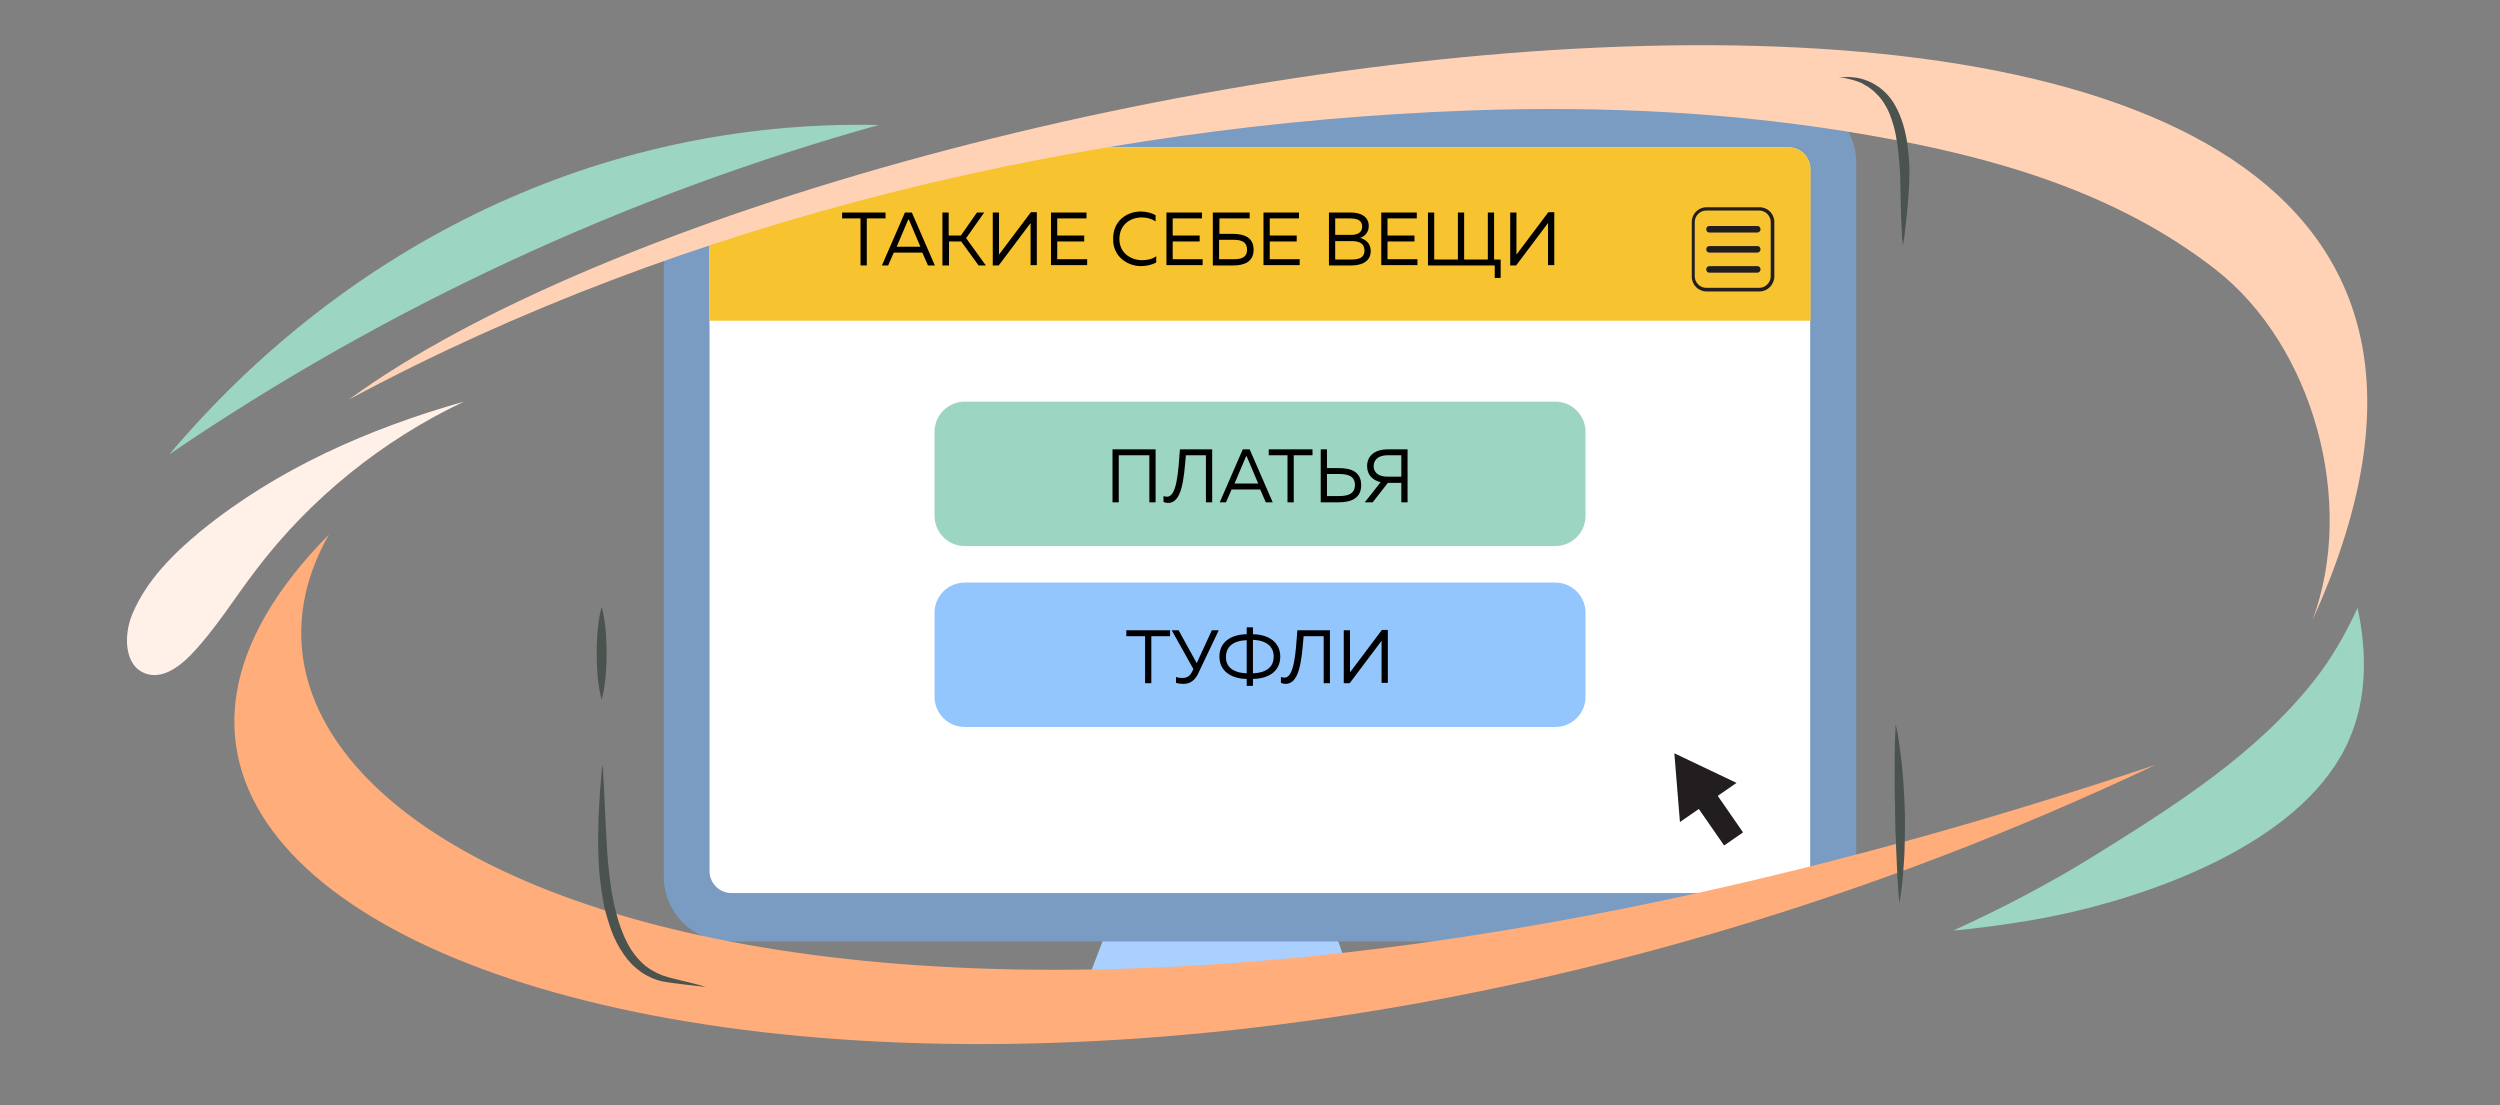 <svg version='1.2' baseProfile='tiny' xmlns='http://www.w3.org/2000/svg' viewBox='0 0 760 336' xml:space='preserve'><rect x="0" y="0" width="760" height="336" fill="#808080" stroke="none"/><switch><g><path fill='#AAD0FF' d='m412.8 303.5-8.5-24.7H338l-11 28.7z'/><path fill='#7A9CC2' d='M487.6 285.8c5.9-2.1 11.9-4 17.8-6 16.3-5.3 32.8-9.7 49.3-14.2 3.2-.9 6.4-1.7 9.6-2.6V49.5c0-10.9-8.8-19.7-19.7-19.7H380.1c-1.9.3-3.9.5-5.8.8-58.7 8.4-119.2 20.5-172.5 47.6v188.3c0 10.9 8.8 19.7 19.7 19.7h265.1c.3-.1.7-.2 1-.4z'/><path fill='#FFF' d='M543.7 44.8H314.5c-33.2 8-66.3 16.4-98.8 27.2v192.8c0 3.7 3 6.7 6.7 6.7h321.2c3.7 0 6.7-3 6.7-6.7V51.5c.1-3.7-2.9-6.7-6.6-6.7z'/><path fill='#F7C42F' d='M543.7 44.8H305.3c-29.8 8.8-59.7 17.7-89.5 26.6v26.1h334.6v-46c0-3.7-3-6.7-6.7-6.7z'/><path fill='#9CD5C2' d='M472.8 166H293.3c-5.1 0-9.2-4.1-9.2-9.2v-25.5c0-5.1 4.1-9.2 9.2-9.2h179.5c5.1 0 9.2 4.1 9.2 9.2v25.5c0 5.1-4.1 9.2-9.2 9.2z'/><path fill='#221E1F' d='m520.437 239.398 9.449 13.649-5.755 3.984-9.45-13.648z'/><path fill='#221E1F' d='M510.7 249.9 509 229l18.9 9z'/><path fill='#FFD2B5' d='M703 188.5c120-264-442.9-179.5-597-67 102.3-55.1 224.8-83.7 340.4-87.9 40.9-1.5 82 .5 122.3 7.6 37.3 6.5 74.5 17.1 104.8 40.7 29.9 23.3 42.8 71 29.5 106.6z'/><path fill='#FFAD7B' d='M655.3 232.5c-346.3 164-686.4 62.6-555.3-70-54.6 96.1 159 203 555.3 70z'/><path fill='#FFF1E8' d='M61.1 161.4c-8.5 7-16.5 15-20.8 25.1-2.8 6.5-2.6 16.1 4.1 18.3 4.9 1.7 10-2 13.6-5.7 7.5-7.8 13.2-17.2 19.8-25.8 16.5-21.8 38.5-39.5 63.2-51.2-28.9 8.2-56.7 20.4-79.9 39.3z'/><path fill='#9CD5C2' d='M51.5 138.1c65.8-44.8 139-78.7 215.6-100.1-84.3-1.8-161.4 36-215.6 100.1zM703.8 206.5c-17.8 22.8-43.1 38.7-67.4 53.8-13.7 8.5-28 15.9-42.6 22.6 12.1-1.2 24.1-2.9 35.9-5.6 29.1-6.7 71.7-22.8 84.5-52.6 5.4-12.5 5.4-26.4 2.5-39.9-3.6 7.8-7.8 15.2-12.9 21.7z'/><path d='M269.2 64.6v1.8h-5.7v14.3h-1.9V66.4H256v-1.8h13.2zM268.1 80.7l7-16.1h2.1l7 16.1h-2.1l-1.7-3.9h-8.7l-1.7 3.9h-1.9zm4.5-5.7h7.2l-3.3-7.8-.3-.6-.3.6-3.3 7.8zM286.5 80.7V64.6h1.9v7h3.7l4.9-7h2.2l-5.5 7.8 6 8.3h-2.2l-5.3-7.3h-3.7v7.3h-2zM313.3 80.7V67.8l-9.7 12.9h-1.8V64.6h1.9v12.8l9.7-12.9h1.8v16.1h-1.9zM330.3 64.6v1.8h-8.9v5.2h8.2v1.8h-8.2v5.4h9.1v1.8h-11v-16h10.8zM346.8 64.3c1.6 0 3.2.4 4.5 1.1v1.9c-1.2-.8-2.7-1.2-4.2-1.2-3.3 0-6.8 2-6.8 6.6 0 4.3 3.6 6.4 6.9 6.4 1.7 0 3.2-.4 4.3-1.2v1.9c-1.3.7-2.9 1.1-4.7 1.1-4 0-8.5-2.9-8.4-8.2-.1-5.6 4.2-8.4 8.4-8.4zM365.4 64.6v1.8h-8.9v5.2h8.2v1.8h-8.2v5.4h9.1v1.8h-11v-16h10.8zM374.9 71.1c3 0 6.2.9 6.2 4.8s-3.2 4.8-6.2 4.8h-6.2V64.6h11.2v1.8h-9.2v4.7h4.2zm.1 7.7c2 0 4.1-.3 4.1-2.9s-2.1-3-4.1-3h-4.4v5.9h4.4zM394.9 64.6v1.8H386v5.2h8.2v1.8H386v5.4h9.1v1.8h-11v-16h10.8zM410.6 64.6c3.3 0 5.5 1.4 5.5 4.1 0 2-1.3 3.2-2.6 3.6 1.3.4 3.2 1.4 3.2 4 0 3.7-3.6 4.4-5.9 4.4H404V64.6h6.6zm-.2 1.8h-4.5v5h5c1.7 0 3.2-.7 3.2-2.5 0-1.9-1.4-2.5-3.7-2.5zm.5 6.9h-5v5.6h4.5c2 0 4.4-.1 4.4-2.8-.1-2.6-2.4-2.8-3.9-2.8zM430.7 64.6v1.8h-8.9v5.2h8.2v1.8h-8.2v5.4h9.1v1.8h-11v-16h10.8zM454.4 84.5v-3.8h-20.3V64.6h1.9v14.3h7.2V64.6h1.9v14.3h7.2V64.6h1.9v14.3h2v5.6h-1.8zM470.6 80.7V67.8l-9.7 12.9h-1.8V64.6h1.9v12.8l9.7-12.9h1.8v16.1h-1.9z'/><g><path d='M338.2 152.7v-16.1h13.1v16.1h-1.9v-14.3h-9.3v14.3h-1.9zM368.5 136.6v16.1h-1.9v-14.3h-6.1c-.6 7.3-1.2 14.5-5.4 14.5-.4 0-.9-.1-1.4-.3v-1.8c.3.1.6.2 1.1.2 2.9 0 3.4-7.3 3.9-14.4h9.8zM370.8 152.7l7-16.1h2.1l7 16.1h-2.1l-1.7-3.9h-8.7l-1.7 3.9h-1.9zm4.5-5.7h7.2l-3.3-7.8-.3-.6-.3.6-3.3 7.8zM399 136.6v1.8h-5.7v14.3h-1.9v-14.3h-5.7v-1.8H399zM401.5 152.7v-16.1h1.9v5.7h3.6c3.7 0 6.8 1.1 6.8 5.2 0 4-3.1 5.2-6.8 5.2h-5.5zm1.9-1.9h3.7c2.6 0 4.8-.6 4.8-3.4 0-2.7-2.2-3.3-4.8-3.3h-3.7v6.7zM414.9 152.7l4.8-6.1c-2.3-.6-4.1-2.1-4.1-4.9 0-3.6 3-5.1 6.2-5.1h6.1v16.1H426v-5.9h-4.1l-4.6 5.9h-2.4zm6.9-7.8h4.2v-6.5h-4.2c-2.3 0-4.2 1-4.2 3.3s1.9 3.2 4.2 3.2z'/></g><g><path fill='#93C6FD' d='M472.8 221H293.3c-5.1 0-9.2-4.1-9.2-9.2v-25.5c0-5.1 4.1-9.2 9.2-9.2h179.5c5.1 0 9.2 4.1 9.2 9.2v25.5c0 5.1-4.1 9.2-9.2 9.2z'/></g><g><path d='M355.7 191.6v1.8H350v14.3h-1.9v-14.3h-5.7v-1.8h13.3zM359.7 207.9c-.7 0-1.5-.1-2.2-.3v-1.8c.5.2 1.2.3 1.8.3 1.2 0 2.3-.2 3.2-2.1l.3-.6-6.6-11.8h2.1l5.5 10 4.6-10h2.1l-5.9 12.4c-1.3 3.2-3.1 3.9-4.9 3.9zM379 208.5v-2.1c-5-.1-8.3-2.6-8.3-6.8 0-4.3 3.3-6.7 8.3-6.8v-2.1h1.9v2.1c5 .1 8.3 2.6 8.3 6.8 0 4.3-3.3 6.7-8.3 6.8v2.1H379zm0-3.8v-10.1c-4.2.2-6.3 2-6.3 5.1-.1 2.9 2 4.8 6.3 5zm1.9 0c4.2-.2 6.3-2 6.3-5.1 0-3-2.1-4.9-6.3-5.1v10.2zM404.3 191.6v16.1h-1.9v-14.3h-6.1c-.6 7.3-1.2 14.5-5.5 14.5-.4 0-.9-.1-1.4-.3v-1.8c.3.1.6.2 1.1.2 2.9 0 3.4-7.3 3.9-14.4h9.9zM420 207.7v-12.9l-9.7 12.9h-1.8v-16.1h1.9v12.8l9.7-12.9h1.8v16.1H420z'/></g><g><path fill='#221E1F' d='M534.9 88.6h-16.1c-2.5 0-4.5-2-4.5-4.5V67.5c0-2.5 2-4.5 4.5-4.5h16.1c2.5 0 4.5 2 4.5 4.5V84c0 2.5-2 4.6-4.5 4.6zM518.7 64c-1.9 0-3.5 1.6-3.5 3.5V84c0 1.9 1.6 3.5 3.5 3.5h16.1c1.9 0 3.5-1.6 3.5-3.5V67.5c0-1.9-1.6-3.5-3.5-3.5h-16.1z'/></g><g><path fill='#221E1F' d='M534.2 76.8h-14.5c-.6 0-1-.4-1-1s.4-1 1-1h14.5c.6 0 1 .4 1 1s-.5 1-1 1z'/></g><g><path fill='#221E1F' d='M534.2 70.7h-14.5c-.6 0-1-.4-1-1s.4-1 1-1h14.5c.6 0 1 .4 1 1s-.5 1-1 1z'/></g><g><path fill='#221E1F' d='M534.2 82.9h-14.5c-.6 0-1-.4-1-1s.4-1 1-1h14.5c.6 0 1 .4 1 1s-.5 1-1 1z'/></g><g><path fill='#4A534D' d='M183.1 232.3s0 .3.1 1c.1.6.2 1.5.2 2.7.2 2.3.3 5.7.5 9.7.1 2 .2 4.1.3 6.4.1 2.3.3 4.7.4 7.1.4 4.9.9 10.2 2 15.3 1.1 5.1 2.7 10.1 5.2 14.1 1.3 2 2.8 3.7 4.5 5.1 1.7 1.3 3.5 2.2 5.3 2.9 1.8.6 3.6 1 5.2 1.4 1.6.4 3 .7 4.1 1 2.3.6 3.6 1 3.6 1s-1.3-.1-3.7-.4c-1.2-.1-2.6-.3-4.2-.5s-3.4-.4-5.5-.8c-2-.5-4.2-1.4-6.2-2.8s-3.8-3.2-5.3-5.4-2.8-4.6-3.7-7.1c-.9-2.5-1.7-5.2-2.3-7.8-.5-2.7-.9-5.4-1.2-8-.3-2.6-.4-5.3-.5-7.8-.1-2.5-.1-4.9 0-7.3 0-2.3.1-4.5.2-6.5.2-4 .5-7.3.7-9.7.2-2.3.3-3.6.3-3.6z'/></g><g><path fill='#4A534D' d='m182.9 212.7-.3-1.2c-.2-.8-.4-1.9-.6-3.2-.4-2.6-.6-6.2-.6-9.7 0-3.5.2-7.1.6-9.7.2-1.3.4-2.4.6-3.2l.3-1.2.3 1.2c.2.8.4 1.9.6 3.2.4 2.6.6 6.2.6 9.7 0 3.5-.2 7.1-.6 9.7-.2 1.3-.4 2.4-.6 3.2l-.3 1.2z'/></g><g><path fill='#4A534D' d='M576.3 220.3s.2.8.5 2.3c.3 1.5.6 3.6.9 6.1.2 1.3.3 2.6.5 4.1.1 1.5.3 3 .4 4.6.1 1.6.2 3.2.3 4.9.1 1.7.1 3.4.2 5.1v5.1c0 1.7-.1 3.3-.1 4.9 0 1.6-.1 3.1-.2 4.6-.1 1.5-.2 2.8-.3 4.1-.2 2.5-.5 4.7-.7 6.1-.2 1.5-.4 2.3-.4 2.3s-.1-.9-.2-2.3c-.1-1.5-.3-3.6-.4-6.2-.1-1.3-.1-2.7-.2-4.1-.1-1.5-.1-3-.2-4.6 0-1.6-.1-3.2-.2-4.9 0-1.7-.1-3.4-.1-5.1 0-1.7 0-3.4-.1-5.1v-13.6c0-2.6.1-4.7.2-6.2 0-1.2.1-2.1.1-2.1z'/></g><g><path fill='#4A534D' d='M578.5 74.7s0-.2-.1-.7c0-.5-.1-1.1-.2-2-.1-1.7-.2-4.1-.3-7.1 0-1.5-.1-3-.1-4.7 0-1.7-.1-3.4-.1-5.2 0-1.8-.2-3.7-.3-5.5-.2-1.9-.3-3.8-.6-5.6-.3-1.9-.6-3.7-1.1-5.5-.5-1.8-1.1-3.5-1.8-5-.8-1.5-1.6-2.9-2.7-4.1-.5-.6-1.1-1.1-1.6-1.6-.6-.4-1.1-.9-1.7-1.3-.6-.3-1.2-.7-1.7-1-.6-.3-1.1-.5-1.7-.7-1.1-.4-2.1-.6-2.9-.8-.8-.2-1.5-.3-1.9-.3-.5-.1-.7-.1-.7-.1h.7c.5 0 1.1-.1 2-.1.9 0 1.9.1 3.1.3.6.1 1.2.3 1.9.5s1.3.5 2 .8c.7.3 1.4.8 2.1 1.2.7.5 1.4 1 2 1.6 1.3 1.2 2.5 2.7 3.4 4.4 1.9 3.4 3 7.3 3.6 11.3.3 2 .4 4 .6 5.9.1 1.9.1 3.9 0 5.7 0 1.8-.2 3.6-.3 5.3-.1 1.7-.3 3.3-.4 4.7-.3 2.9-.6 5.3-.8 7-.3 1.6-.4 2.6-.4 2.6z'/></g></g></switch></svg>